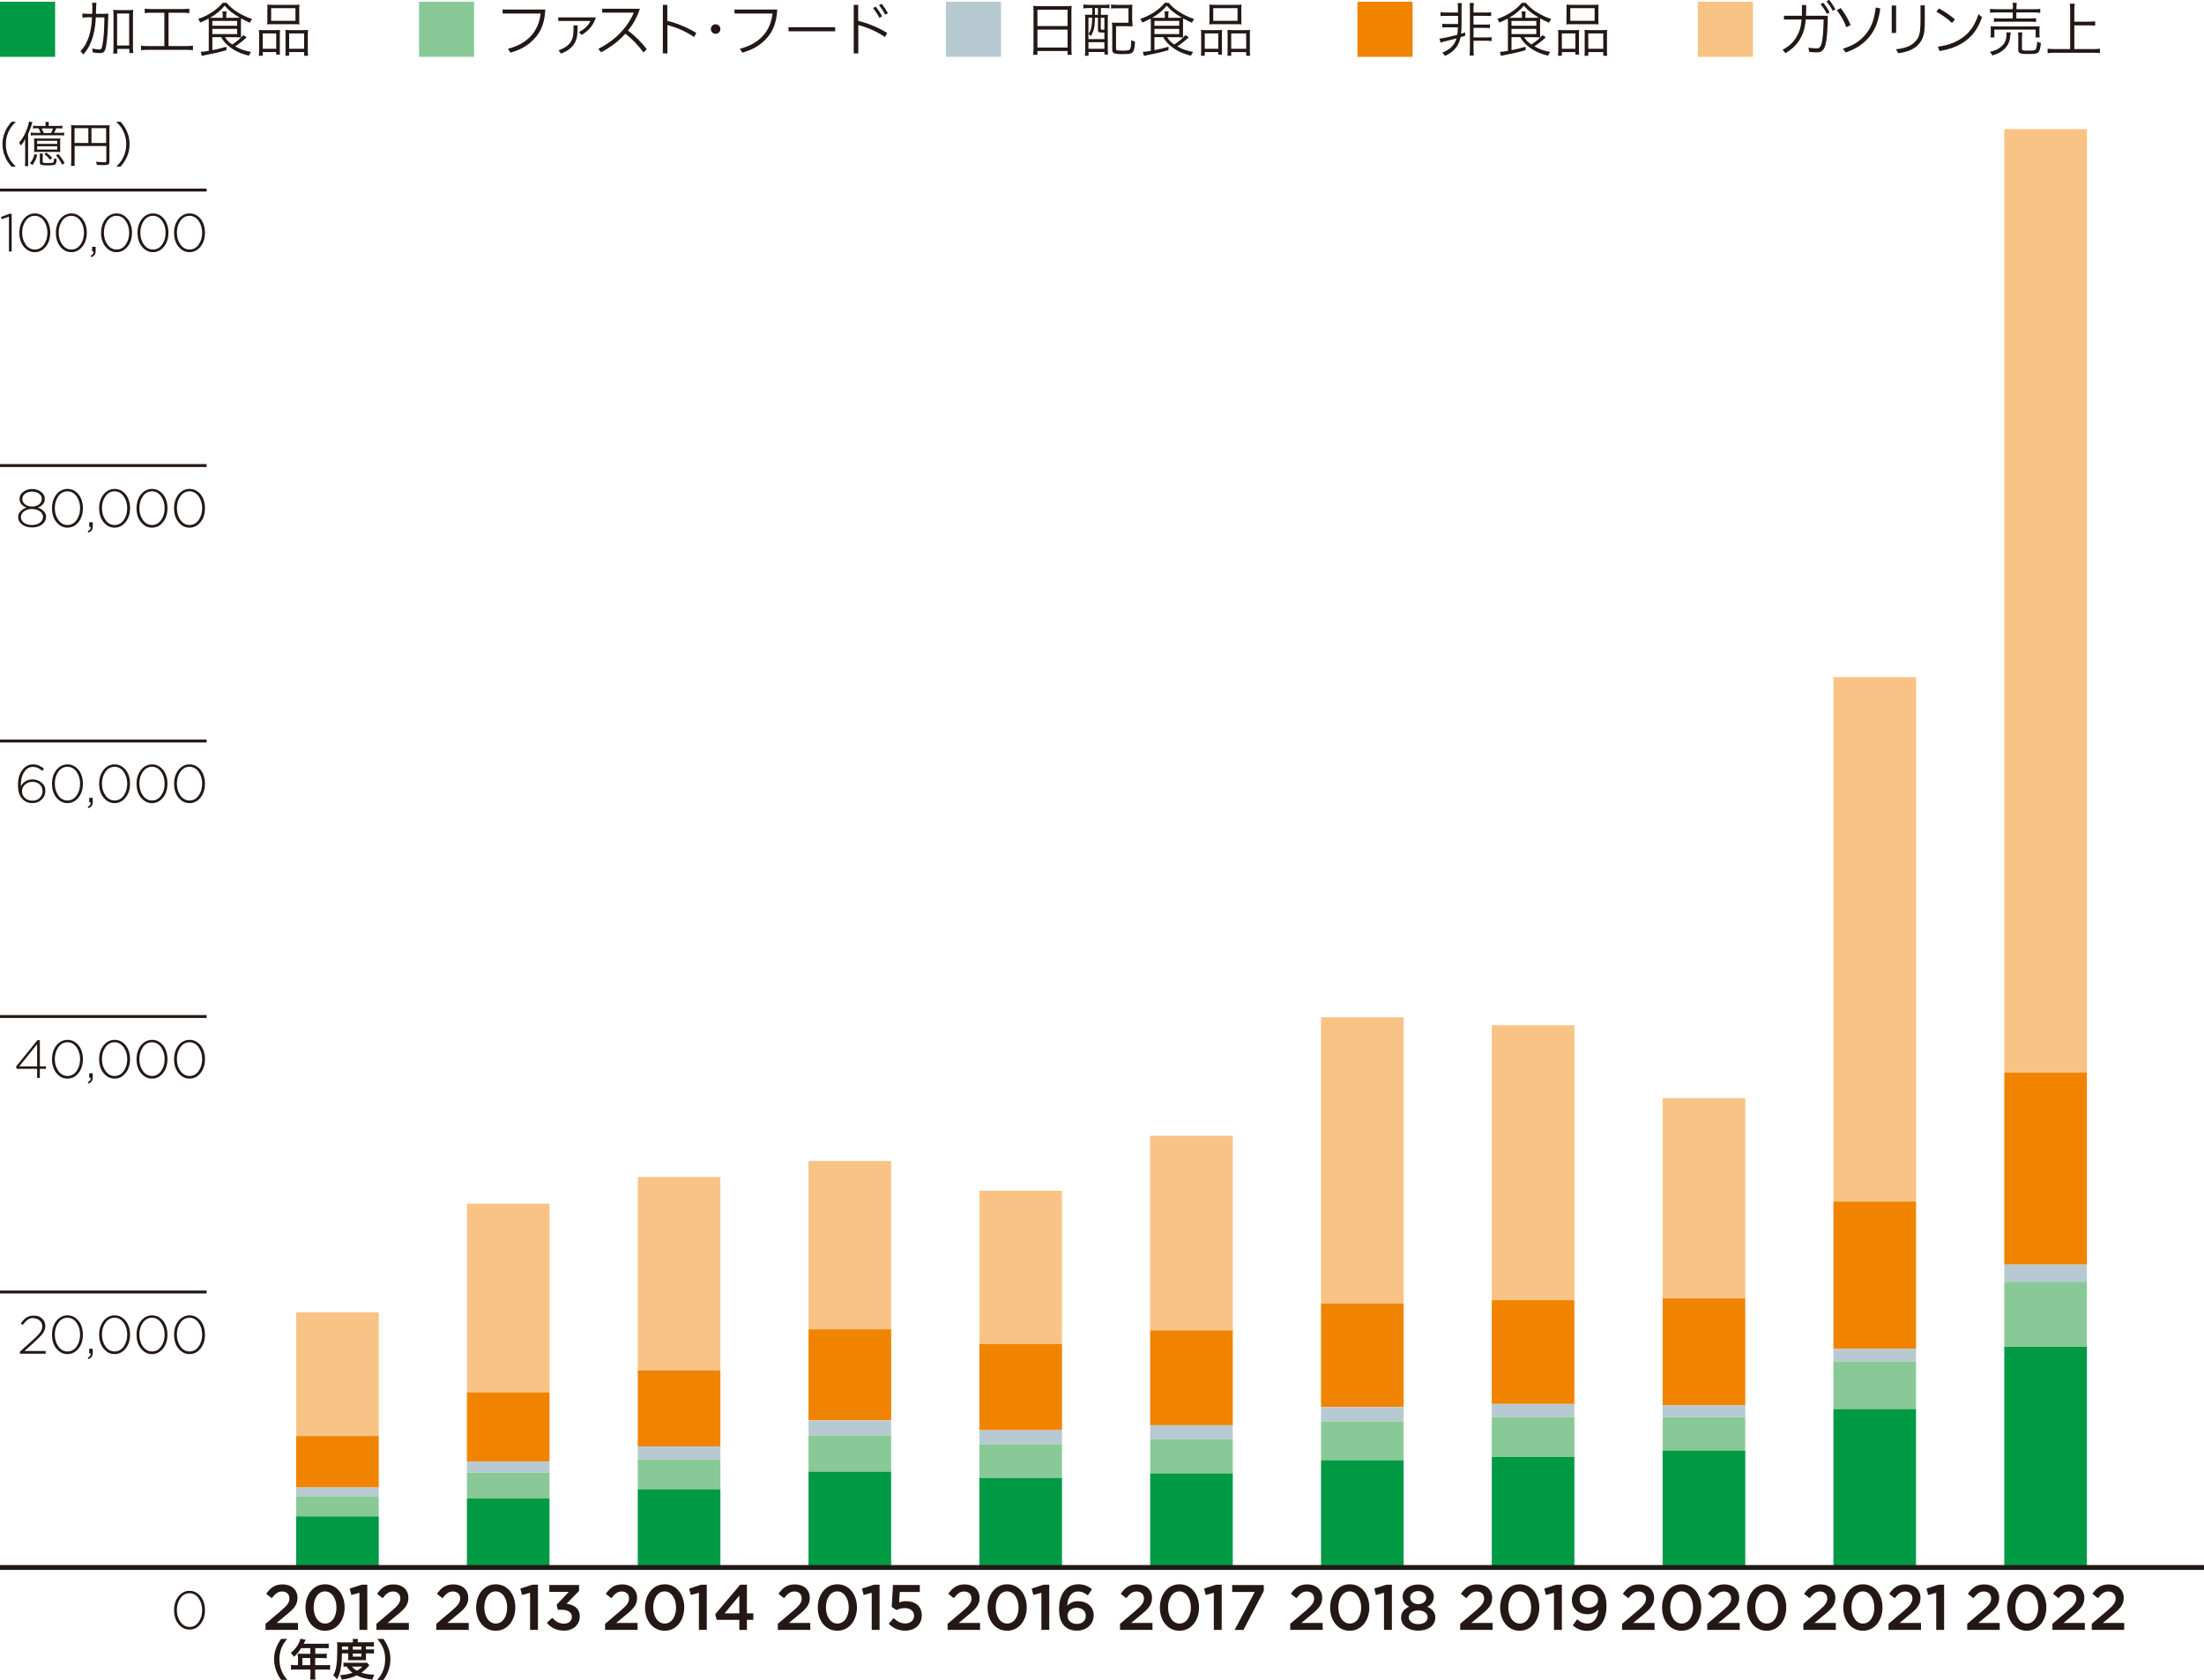 <?xml version="1.0" encoding="UTF-8"?><svg id="_レイヤー_2" xmlns="http://www.w3.org/2000/svg" viewBox="0 0 226.77 172.88"><defs><style>.cls-1{fill:#094;}.cls-2{fill:#f9c385;}.cls-3{fill:#b8cad1;}.cls-4{fill:#f08300;}.cls-5{fill:#89c997;}.cls-6{stroke-width:.3px;}.cls-6,.cls-7{fill:none;stroke:#231815;stroke-miterlimit:10;}.cls-7{stroke-width:.5px;}.cls-8{fill:#231815;}</style></defs><g id="base"><rect class="cls-1" y=".18" width="5.67" height="5.67"/><g><path class="cls-8" d="M10.53,1.42c.28,0,.44,0,.62-.02q-.02,.17-.03,.76c-.02,.99-.09,1.93-.2,2.56-.11,.6-.23,.74-.65,.74-.19,0-.45-.02-.73-.07,0-.17-.02-.22-.06-.4,.28,.06,.53,.1,.7,.1,.16,0,.24-.04,.28-.14,.08-.2,.19-.98,.23-1.61,.03-.57,.04-.91,.05-1.55h-.88c-.04,.73-.11,1.18-.23,1.7-.11,.46-.24,.82-.44,1.21-.17,.34-.3,.53-.61,.92-.1-.14-.17-.23-.31-.34,.34-.38,.49-.6,.67-1,.31-.65,.47-1.42,.53-2.5h-.36c-.26,0-.47,.01-.63,.04v-.44c.14,.03,.36,.04,.66,.04h.35c.01-.17,.01-.29,.01-.48,0-.38,0-.48-.04-.65h.46q-.03,.16-.05,1.13h.65Zm1.52,4.09h-.41c.02-.17,.04-.44,.04-.68V1.64c0-.28,0-.44-.03-.63,.17,.02,.3,.03,.53,.03h1.01c.23,0,.33,0,.52-.03-.02,.19-.03,.34-.03,.63v3.23c0,.23,.01,.41,.04,.59h-.41v-.43h-1.24v.48Zm0-.83h1.24V1.39h-1.24v3.29Z"/><path class="cls-8" d="M15.58,1.31c-.28,0-.48,.01-.69,.04v-.46c.19,.02,.38,.04,.7,.04h3.19c.31,0,.5-.01,.7-.04v.46c-.22-.02-.41-.04-.69-.04h-1.45v3.43h1.81c.31,0,.5-.01,.7-.04v.47c-.19-.03-.4-.04-.7-.04h-3.94c-.3,0-.49,.01-.7,.04v-.47c.2,.03,.39,.04,.71,.04h1.69V1.31h-1.33Z"/><path class="cls-8" d="M21.85,3.83v1.33c.56-.11,.85-.18,1.45-.35v.35c-.75,.22-1.06,.29-2.32,.54-.07,.01-.12,.02-.22,.05l-.1-.42c.19,0,.41-.02,.82-.1V2.41c0-.2,0-.38-.02-.5-.35,.19-.51,.26-.86,.41-.08-.19-.11-.24-.22-.37,1.03-.34,1.97-.96,2.53-1.66h.41c.32,.38,.62,.64,1.08,.94,.49,.31,1.02,.56,1.54,.73-.11,.13-.16,.22-.23,.38-.34-.14-.57-.26-.91-.45-.01,.13-.01,.25-.01,.44v1.03c0,.24,0,.35,.02,.49-.14-.01-.31-.02-.56-.02h-1.1c.2,.31,.4,.52,.74,.75,.53-.35,.82-.6,1.15-.97l.34,.23c-.4,.37-.7,.61-1.18,.93,.5,.29,1.05,.48,1.63,.57-.1,.14-.16,.25-.22,.39-.89-.22-1.54-.53-2.13-1.03-.31-.26-.51-.5-.73-.88h-.89Zm2.36-2c.21,0,.29,0,.46-.01-.74-.44-1.18-.79-1.55-1.23-.4,.47-.86,.86-1.5,1.24,.16,0,.23,0,.41,0h.89v-.2c0-.22-.01-.34-.04-.46h.43c-.02,.13-.03,.24-.03,.46v.2h.94Zm-2.36,.82h2.55v-.5h-2.55v.5Zm0,.86h2.55v-.54h-2.55v.54Z"/><path class="cls-8" d="M26.66,3.66c0-.23,0-.4-.02-.58,.17,.02,.32,.02,.55,.02h1.13c.19,0,.33,0,.49-.02-.01,.13-.02,.23-.02,.56v1.39c0,.29,0,.44,.02,.59h-.39v-.26h-1.39v.38h-.4c.02-.16,.03-.32,.03-.62v-1.45Zm.37,1.36h1.39v-1.58h-1.39v1.58Zm.49-4.05c0-.2,0-.35-.02-.5,.19,.02,.35,.03,.67,.03h1.96c.35,0,.52,0,.68-.03-.02,.16-.02,.28-.02,.5V1.98c0,.23,0,.38,.02,.53-.17-.02-.34-.02-.63-.02h-2.05c-.29,0-.47,0-.64,.02,.02-.16,.02-.32,.02-.52V.97Zm.38,1.17h2.5V.84h-2.5v1.3Zm1.48,1.46c0-.28,0-.37-.02-.52,.15,.01,.28,.02,.49,.02h1.32c.23,0,.37,0,.52-.02-.02,.16-.02,.34-.02,.59v1.45c0,.32,0,.47,.03,.62h-.41v-.38h-1.54v.38h-.39c.02-.16,.02-.31,.02-.59v-1.55Zm.37,1.42h1.54v-1.58h-1.54v1.58Z"/></g><rect class="cls-5" x="43.11" y=".18" width="5.67" height="5.67"/><g><path class="cls-8" d="M56.11,.98c-.06,1.19-.37,2.15-1.01,2.87-.68,.79-1.48,1.26-2.59,1.57-.07-.14-.15-.26-.25-.4,1.15-.29,1.92-.81,2.43-1.39,.57-.65,.85-1.45,.93-2.24h-3.91v-.41h4.39Z"/><path class="cls-8" d="M61.31,1.79c-.28,.86-.75,1.37-1.47,1.81-.09-.11-.17-.2-.28-.29,.62-.32,.97-.7,1.19-1.15h-3.31v-.37h3.86Zm-1.88,.82c0,1.08-.07,1.44-.34,1.88-.29,.46-.65,.73-1.36,1.03-.08-.11-.16-.21-.26-.34,.66-.25,1.04-.51,1.28-.91,.27-.46,.26-.94,.26-1.66h.42Z"/><path class="cls-8" d="M66.21,5.4c-.52-.71-1.16-1.39-1.87-1.93-.59,.68-1.42,1.34-2.49,1.91-.08-.11-.18-.23-.29-.35,1.02-.52,1.84-1.16,2.44-1.84,.5-.56,.91-1.16,1.21-1.89h-3.25v-.4h3.88c-.35,1.03-.76,1.67-1.23,2.25,.79,.58,1.39,1.22,1.94,1.91l-.34,.34Z"/><path class="cls-8" d="M68.66,5.5h-.46V.5h.46v1.65c1.12,.26,2.21,.76,2.98,1.24l-.22,.42c-.89-.6-1.85-1-2.75-1.23v2.92Z"/><path class="cls-8" d="M74.12,2.99c0,.27-.22,.49-.49,.49s-.49-.22-.49-.49,.22-.49,.49-.49,.49,.22,.49,.49Z"/><path class="cls-8" d="M79.97,.98c-.06,1.19-.37,2.15-1.01,2.87-.68,.79-1.48,1.26-2.59,1.57-.07-.14-.15-.26-.25-.4,1.15-.29,1.92-.81,2.43-1.39,.57-.65,.85-1.45,.93-2.24h-3.91v-.41h4.39Z"/><path class="cls-8" d="M85.93,3.22h-4.8v-.42h4.8v.42Z"/><path class="cls-8" d="M88.3,5.5h-.46V.5h.46v1.65c1.12,.26,2.21,.76,2.98,1.24l-.22,.42c-.89-.6-1.85-1-2.75-1.23v2.92Zm1.8-4.82c.25,.31,.46,.62,.66,1l-.28,.15c-.19-.37-.41-.7-.66-1.01l.28-.13Zm.62-.29c.23,.3,.44,.61,.64,.97l-.28,.15c-.2-.38-.4-.68-.64-.99l.28-.13Z"/></g><rect class="cls-3" x="97.33" y=".18" width="5.67" height="5.67"/><g><path class="cls-8" d="M106.34,1.19c0-.24,0-.42-.03-.59,.19,.02,.37,.03,.64,.03h2.7c.28,0,.44,0,.62-.03-.02,.17-.03,.32-.03,.55v3.85c0,.29,.01,.46,.04,.64h-.44v-.39h-3.1v.39h-.44c.02-.18,.04-.37,.04-.64V1.19Zm.4,1.49h3.1V1h-3.1v1.68Zm0,2.21h3.1v-1.84h-3.1v1.84Z"/><path class="cls-8" d="M112.06,.83c-.23,0-.43,.01-.59,.04V.46c.17,.02,.37,.04,.61,.04h1.45c.25,0,.45-.01,.62-.04v.4c-.16-.02-.35-.03-.6-.03h-.28v.7h.09c.29,0,.46,0,.64-.02-.02,.19-.02,.34-.02,.59v2.89c0,.23,.01,.48,.03,.62h-.37v-.26h-1.64v.39h-.38c.03-.2,.04-.38,.04-.74V2.11c0-.25,0-.43-.02-.61,.17,.02,.32,.02,.6,.02h.14V.83h-.31Zm-.07,1v2.2h1.64v-.68c-.16,0-.19,0-.21,0-.38,0-.45-.04-.45-.27V1.82h-.31c-.01,.97-.11,1.4-.44,1.9-.06-.09-.14-.17-.22-.24,.16-.23,.24-.44,.3-.75,.05-.24,.06-.42,.07-.91h-.38Zm0,3.19h1.64v-.68h-1.64v.68Zm.67-3.49h.31V.83h-.31v.7Zm.6,1.43c0,.08,.03,.1,.22,.1,.01,0,.06,0,.15,0V1.82h-.37v1.13Zm3.25-.8c0,.25,0,.41,.02,.56-.17-.02-.32-.02-.58-.02h-1.12v2.29c0,.1,.01,.14,.05,.16,.07,.04,.26,.06,.63,.06,.53,0,.71-.04,.77-.15,.07-.12,.11-.49,.12-.95,.17,.11,.23,.14,.39,.18-.1,1.22-.16,1.28-1.34,1.28-.85,0-1.01-.08-1.01-.5V2.9c0-.27,0-.42-.03-.58,.19,.02,.34,.02,.58,.02h1.12V.85h-1.18c-.3,0-.45,0-.61,.03V.46c.17,.02,.37,.04,.62,.04h1c.24,0,.41,0,.57-.02-.01,.15-.02,.26-.02,.59v1.1Z"/><path class="cls-8" d="M118.78,3.83v1.33c.56-.11,.85-.18,1.45-.35v.35c-.75,.22-1.06,.29-2.32,.54-.07,.01-.12,.02-.22,.05l-.1-.42c.19,0,.41-.02,.82-.1V2.41c0-.2,0-.38-.02-.5-.35,.19-.51,.26-.86,.41-.08-.19-.11-.24-.22-.37,1.03-.34,1.97-.96,2.53-1.66h.41c.32,.38,.62,.64,1.08,.94,.49,.31,1.02,.56,1.54,.73-.11,.13-.16,.22-.23,.38-.34-.14-.57-.26-.91-.45-.01,.13-.01,.25-.01,.44v1.03c0,.24,0,.35,.02,.49-.14-.01-.31-.02-.56-.02h-1.1c.2,.31,.4,.52,.74,.75,.53-.35,.82-.6,1.15-.97l.34,.23c-.4,.37-.7,.61-1.18,.93,.5,.29,1.05,.48,1.63,.57-.1,.14-.16,.25-.22,.39-.89-.22-1.54-.53-2.13-1.03-.31-.26-.51-.5-.73-.88h-.89Zm2.36-2c.21,0,.29,0,.46-.01-.74-.44-1.18-.79-1.55-1.23-.4,.47-.86,.86-1.5,1.24,.16,0,.23,0,.41,0h.89v-.2c0-.22-.01-.34-.04-.46h.43c-.02,.13-.03,.24-.03,.46v.2h.94Zm-2.36,.82h2.55v-.5h-2.55v.5Zm0,.86h2.55v-.54h-2.55v.54Z"/><path class="cls-8" d="M123.59,3.66c0-.23,0-.4-.02-.58,.17,.02,.32,.02,.55,.02h1.13c.19,0,.33,0,.49-.02-.01,.13-.02,.23-.02,.56v1.39c0,.29,0,.44,.02,.59h-.39v-.26h-1.39v.38h-.4c.02-.16,.03-.32,.03-.62v-1.45Zm.37,1.36h1.39v-1.58h-1.39v1.58Zm.49-4.05c0-.2,0-.35-.02-.5,.19,.02,.35,.03,.67,.03h1.96c.35,0,.52,0,.68-.03-.02,.16-.02,.28-.02,.5V1.98c0,.23,0,.38,.02,.53-.17-.02-.34-.02-.63-.02h-2.05c-.29,0-.47,0-.64,.02,.02-.16,.02-.32,.02-.52V.97Zm.38,1.17h2.5V.84h-2.5v1.3Zm1.48,1.46c0-.28,0-.37-.02-.52,.15,.01,.28,.02,.49,.02h1.32c.23,0,.37,0,.52-.02-.02,.16-.02,.34-.02,.59v1.45c0,.32,0,.47,.03,.62h-.41v-.38h-1.54v.38h-.39c.02-.16,.02-.31,.02-.59v-1.55Zm.37,1.42h1.54v-1.58h-1.54v1.58Z"/></g><rect class="cls-4" x="139.67" y=".18" width="5.67" height="5.67"/><g><path class="cls-8" d="M148.78,1.63c-.28,0-.44,0-.56,.03v-.41c.14,.03,.28,.04,.56,.04h1.23v-.3c0-.35,0-.5-.04-.67h.44c-.02,.14-.03,.28-.03,.68v1.47c0,.38-.02,.69-.05,1,.12-.04,.22-.07,.42-.13v.34l-.47,.15c-.19,.91-.64,1.46-1.6,1.93-.07-.13-.17-.23-.28-.34,.52-.22,.8-.41,1.06-.71,.19-.22,.31-.46,.4-.76-.32,.09-.55,.15-.97,.25-.46,.11-.55,.14-.66,.19l-.13-.41c.29-.02,.99-.17,1.84-.4,.04-.25,.05-.41,.07-.77h-1.05c-.26,0-.42,0-.56,.03v-.4c.12,.02,.24,.03,.56,.03h1.06v-.84h-1.23Zm2.83,3.37c0,.37,0,.53,.04,.71h-.45c.03-.17,.04-.34,.04-.71V1c0-.35,0-.51-.03-.69h.44c-.02,.17-.04,.35-.04,.69v.29h1.25c.29,0,.41,0,.56-.04v.41c-.13-.02-.28-.03-.56-.03h-1.25v.9h1.14c.31,0,.43,0,.55-.03v.4c-.14-.02-.29-.03-.55-.03h-1.14v.98h1.28c.29,0,.44,0,.58-.03v.41c-.17-.02-.34-.04-.58-.04h-1.28v.8Z"/><path class="cls-8" d="M155.52,3.83v1.33c.56-.11,.85-.18,1.45-.35v.35c-.75,.22-1.06,.29-2.32,.54-.07,.01-.12,.02-.22,.05l-.1-.42c.19,0,.41-.02,.82-.1V2.41c0-.2,0-.38-.02-.5-.35,.19-.51,.26-.86,.41-.08-.19-.11-.24-.22-.37,1.03-.34,1.97-.96,2.53-1.66h.41c.32,.38,.62,.64,1.08,.94,.49,.31,1.02,.56,1.54,.73-.11,.13-.16,.22-.23,.38-.34-.14-.57-.26-.91-.45-.01,.13-.01,.25-.01,.44v1.03c0,.24,0,.35,.02,.49-.14-.01-.31-.02-.56-.02h-1.1c.2,.31,.4,.52,.74,.75,.53-.35,.82-.6,1.15-.97l.34,.23c-.4,.37-.7,.61-1.18,.93,.5,.29,1.05,.48,1.63,.57-.1,.14-.16,.25-.22,.39-.89-.22-1.54-.53-2.13-1.03-.31-.26-.51-.5-.73-.88h-.89Zm2.36-2c.21,0,.29,0,.46-.01-.74-.44-1.18-.79-1.55-1.23-.4,.47-.86,.86-1.5,1.24,.16,0,.23,0,.41,0h.89v-.2c0-.22-.01-.34-.04-.46h.43c-.02,.13-.03,.24-.03,.46v.2h.94Zm-2.36,.82h2.55v-.5h-2.55v.5Zm0,.86h2.55v-.54h-2.55v.54Z"/><path class="cls-8" d="M160.33,3.66c0-.23,0-.4-.02-.58,.17,.02,.32,.02,.55,.02h1.13c.19,0,.33,0,.49-.02-.01,.13-.02,.23-.02,.56v1.39c0,.29,0,.44,.02,.59h-.39v-.26h-1.39v.38h-.4c.02-.16,.03-.32,.03-.62v-1.45Zm.37,1.36h1.39v-1.58h-1.39v1.58Zm.49-4.05c0-.2,0-.35-.02-.5,.19,.02,.35,.03,.67,.03h1.96c.35,0,.52,0,.68-.03-.02,.16-.02,.28-.02,.5V1.98c0,.23,0,.38,.02,.53-.17-.02-.34-.02-.63-.02h-2.05c-.29,0-.47,0-.64,.02,.02-.16,.02-.32,.02-.52V.97Zm.38,1.17h2.5V.84h-2.5v1.3Zm1.48,1.46c0-.28,0-.37-.02-.52,.15,.01,.28,.02,.49,.02h1.32c.23,0,.37,0,.52-.02-.02,.16-.02,.34-.02,.59v1.45c0,.32,0,.47,.03,.62h-.41v-.38h-1.54v.38h-.39c.02-.16,.02-.31,.02-.59v-1.55Zm.37,1.42h1.54v-1.58h-1.54v1.58Z"/></g><rect class="cls-2" x="174.69" y=".18" width="5.67" height="5.67"/><g><path class="cls-8" d="M183.55,2v-.38h1.85c0-.18,0-.36,0-.55V.52h.44c0,.4,0,.76-.02,1.1h2.24c-.01,.97-.05,1.96-.16,2.62-.14,.85-.4,1.15-.93,1.15-.23,0-.47-.01-.82-.05-.02-.15-.05-.28-.08-.43,.35,.05,.66,.07,.88,.07,.29,0,.45-.25,.54-.83,.08-.49,.13-1.22,.14-2.14h-1.84c-.05,.6-.15,1.12-.36,1.58-.4,.85-.83,1.34-1.72,1.88-.1-.11-.19-.22-.3-.34,.77-.43,1.25-.88,1.63-1.72,.2-.42,.28-.89,.32-1.4h-1.83Zm4.04-1.72c.25,.31,.46,.62,.66,1l-.28,.15c-.19-.37-.41-.7-.66-1.01l.28-.13Zm.62-.29c.23,.3,.44,.61,.64,.97l-.28,.15c-.2-.38-.4-.68-.64-.99l.28-.13Z"/><path class="cls-8" d="M189.39,.83c.44,.58,.72,1.04,1.02,1.75l-.44,.22c-.25-.68-.58-1.24-.98-1.75l.4-.22Zm4.07,.05c-.16,1.16-.43,1.99-1,2.75-.62,.83-1.47,1.41-2.56,1.77-.09-.13-.18-.26-.29-.39,1.18-.35,1.87-.85,2.5-1.67,.57-.76,.75-1.61,.89-2.57l.46,.1Z"/><path class="cls-8" d="M194.64,3.39V.57h.45V3.39h-.45Zm3.4-2.84V1.97c0,.9-.01,1.61-.33,2.17-.44,.77-1.17,1.17-2.39,1.34-.08-.14-.16-.27-.25-.41,1.18-.12,1.84-.47,2.23-1.11,.28-.45,.3-1.13,.3-1.98V.55h.45Z"/><path class="cls-8" d="M199.51,.87c.68,.38,1.13,.71,1.64,1.13l-.31,.36c-.47-.44-.97-.8-1.61-1.16l.28-.33Zm-.13,3.93c1.02-.12,1.89-.43,2.64-1,.73-.55,1.21-1.29,1.55-2.35,.11,.11,.23,.22,.36,.32-.35,1.01-.84,1.79-1.64,2.4-.81,.61-1.7,.91-2.74,1.08l-.16-.45Z"/><path class="cls-8" d="M206.88,3.34c-.02,.09-.02,.13-.03,.25,0,.08-.05,.39-.07,.5-.08,.38-.3,.75-.63,1.03-.31,.27-.6,.41-1.16,.59-.08-.16-.13-.25-.26-.38,.39-.08,.57-.15,.81-.28,.62-.35,.91-.82,.91-1.48,0-.09,0-.14-.02-.24h.45Zm.23-2.5c0-.25,0-.39-.04-.55h.44c-.02,.14-.04,.29-.04,.55v.11h1.8c.31,0,.5-.01,.65-.04v.41c-.18-.02-.38-.04-.65-.04h-1.81v.62h1.39c.32,0,.49,0,.64-.04v.4c-.17-.02-.32-.03-.64-.03h-3.06c-.29,0-.46,0-.63,.03v-.4c.14,.02,.31,.04,.63,.04h1.3v-.62h-1.66c-.29,0-.46,.01-.67,.04v-.41c.16,.02,.34,.04,.67,.04h1.65v-.11Zm-2.3,3.02c.02-.13,.02-.24,.02-.41v-.34c0-.17,0-.28-.02-.41,.19,.02,.34,.02,.59,.02h3.86c.27,0,.41,0,.6-.02-.02,.13-.02,.23-.02,.4v.34c0,.18,0,.29,.02,.41h-.41v-.8h-4.25v.8h-.4Zm3.23,1.15c0,.18,.07,.2,.61,.2s.73-.02,.8-.13,.13-.33,.16-.8c.11,.07,.24,.12,.38,.15-.05,.55-.14,.84-.28,.97-.14,.12-.41,.16-1.03,.16-.44,0-.67-.02-.83-.08-.14-.05-.19-.14-.19-.35v-1.32c0-.26,0-.37-.03-.48h.45c-.02,.13-.04,.25-.04,.47v1.2Z"/><path class="cls-8" d="M213.43,5.05h1.96c.28,0,.47-.01,.67-.04v.46c-.23-.03-.41-.04-.67-.04h-4c-.26,0-.48,.01-.71,.04v-.46c.2,.02,.41,.04,.71,.04h1.61V1c0-.23-.01-.41-.04-.62h.51c-.03,.2-.04,.4-.04,.62v1.23h1.52c.26,0,.45-.01,.62-.04v.46c-.19-.02-.37-.04-.62-.04h-1.52v2.43Z"/></g><g><path class="cls-8" d="M1.19,17.15c-.38-.43-.53-.67-.69-1.08-.17-.4-.24-.79-.24-1.23s.07-.83,.24-1.23c.17-.41,.32-.65,.69-1.08h.44c-.42,.42-.58,.65-.76,1.04-.18,.4-.27,.81-.27,1.27s.09,.87,.27,1.27c.17,.38,.34,.61,.76,1.04h-.44Z"/><path class="cls-8" d="M2.58,15.03c0-.24,0-.53,.02-.74-.15,.28-.25,.45-.44,.69-.06-.11-.12-.21-.2-.29,.37-.42,.65-.91,.86-1.54,.09-.27,.15-.48,.17-.65l.35,.08c-.04,.08-.04,.12-.08,.25-.08,.25-.23,.64-.37,.97v2.67c0,.3,0,.45,.02,.62h-.35c.02-.18,.03-.33,.03-.62v-1.46Zm1.25,.91c-.12,.45-.24,.69-.48,1.04l-.27-.18c.27-.32,.37-.54,.47-.95l.27,.09Zm2.09-2.98c.23,0,.37,0,.5-.03v.29c-.15-.01-.3-.02-.5-.02h-.13c-.06,.14-.14,.31-.23,.47h.54c.25,0,.37,0,.5-.03v.31c-.15-.02-.26-.03-.5-.03H3.66c-.23,0-.34,0-.49,.03v-.31c.13,.02,.25,.03,.49,.03h.52c-.06-.17-.13-.33-.22-.47h-.06c-.22,0-.35,0-.5,.02v-.29c.13,.02,.27,.03,.5,.03h.79v-.08c0-.14,0-.23-.02-.33h.36c-.02,.1-.02,.18-.02,.33v.08h.92Zm-1.91,2.67c-.25,0-.37,0-.51,.02,.02-.17,.02-.23,.02-.5v-.47c0-.22,0-.32-.02-.44,.13,.01,.23,.02,.49,.02h1.73c.25,0,.35,0,.49-.02-.02,.11-.02,.23-.02,.44v.47c0,.27,0,.36,.02,.5-.13-.01-.25-.02-.51-.02h-1.69Zm-.2-.82h2.08v-.32H3.82v.32Zm0,.58h2.08v-.34H3.82v.34Zm.61,.42c-.02,.12-.03,.19-.03,.38v.45c0,.12,.06,.14,.53,.14,.35,0,.53-.02,.58-.08,.04-.05,.06-.16,.06-.41,.09,.04,.17,.07,.27,.08-.02,.34-.06,.48-.15,.55-.09,.07-.35,.1-.85,.1-.59,0-.73-.06-.73-.31v-.52c0-.16,0-.26-.03-.38h.35Zm.83-2.12c.09-.17,.16-.31,.21-.47h-1.17c.06,.12,.13,.29,.21,.47h.75Zm-.48,2.02c.27,.21,.42,.34,.6,.54l-.22,.19c-.19-.24-.33-.39-.58-.58l.19-.16Zm1.23,.13c.29,.36,.44,.56,.65,.94l-.26,.17c-.21-.42-.35-.65-.62-.96l.23-.15Z"/><path class="cls-8" d="M7.67,16.54c0,.31,0,.42,.02,.53h-.39c.02-.13,.03-.28,.03-.54v-3.21c0-.19,0-.31-.02-.44,.13,.01,.25,.02,.46,.02h3.05c.21,0,.34,0,.46-.02-.02,.14-.02,.25-.02,.46v3.28c0,.3-.11,.37-.59,.37-.2,0-.48,0-.71-.03-.02-.12-.04-.21-.08-.32,.35,.04,.59,.06,.79,.06,.22,0,.27-.02,.27-.12v-1.55h-3.26v1.53Zm1.42-3.35h-1.42v1.52h1.42v-1.52Zm1.83,1.52v-1.52h-1.51v1.52h1.51Z"/><path class="cls-8" d="M11.96,17.15c.42-.42,.58-.65,.76-1.04,.18-.4,.27-.82,.27-1.27s-.09-.87-.27-1.27c-.17-.38-.34-.62-.76-1.04h.44c.38,.43,.53,.67,.69,1.08,.17,.4,.24,.79,.24,1.23s-.07,.83-.24,1.23c-.17,.41-.32,.64-.69,1.08h-.44Z"/></g><line class="cls-6" y1="104.61" x2="21.26" y2="104.61"/><g><path class="cls-8" d="M3.84,107.05h.26v2.69h.63v.25h-.63v.94h-.28v-.94H1.74l-.1-.21,2.2-2.72Zm-.02,2.69v-2.28l-1.84,2.28h1.84Z"/><path class="cls-8" d="M8.34,108.01c.13,.3,.19,.63,.19,.99s-.06,.69-.19,.99-.32,.54-.56,.73c-.25,.19-.53,.28-.84,.28s-.6-.09-.84-.28-.43-.42-.56-.72-.19-.63-.19-.99,.06-.69,.19-.99c.13-.3,.32-.54,.56-.73,.25-.18,.53-.28,.84-.28s.6,.09,.84,.28c.25,.18,.43,.42,.56,.72Zm-.46,2.21c.24-.34,.36-.75,.36-1.22s-.12-.88-.36-1.22c-.24-.34-.56-.52-.94-.52s-.7,.17-.94,.51c-.24,.34-.36,.75-.36,1.22s.12,.88,.36,1.22c.24,.34,.56,.52,.94,.52s.7-.17,.94-.51Z"/><path class="cls-8" d="M9.02,111.38c.12-.06,.2-.13,.25-.2,.05-.07,.07-.15,.06-.26h-.15v-.47h.36v.41c0,.17-.03,.31-.1,.41-.07,.1-.19,.18-.35,.24l-.07-.14Z"/><path class="cls-8" d="M13.19,108.01c.13,.3,.19,.63,.19,.99s-.06,.69-.19,.99-.32,.54-.56,.73c-.25,.19-.53,.28-.84,.28s-.6-.09-.84-.28-.43-.42-.56-.72-.19-.63-.19-.99,.06-.69,.19-.99c.13-.3,.32-.54,.56-.73,.25-.18,.53-.28,.84-.28s.6,.09,.84,.28c.25,.18,.43,.42,.56,.72Zm-.46,2.21c.24-.34,.36-.75,.36-1.22s-.12-.88-.36-1.22c-.24-.34-.56-.52-.94-.52s-.7,.17-.94,.51c-.24,.34-.36,.75-.36,1.22s.12,.88,.36,1.22c.24,.34,.56,.52,.94,.52s.7-.17,.94-.51Z"/><path class="cls-8" d="M17.04,108.01c.13,.3,.19,.63,.19,.99s-.06,.69-.19,.99-.32,.54-.56,.73c-.25,.19-.53,.28-.84,.28s-.6-.09-.84-.28-.43-.42-.56-.72-.19-.63-.19-.99,.06-.69,.19-.99c.13-.3,.32-.54,.56-.73,.25-.18,.53-.28,.84-.28s.6,.09,.84,.28c.25,.18,.43,.42,.56,.72Zm-.46,2.21c.24-.34,.36-.75,.36-1.22s-.12-.88-.36-1.22c-.24-.34-.56-.52-.94-.52s-.7,.17-.94,.51c-.24,.34-.36,.75-.36,1.22s.12,.88,.36,1.22c.24,.34,.56,.52,.94,.52s.7-.17,.94-.51Z"/><path class="cls-8" d="M20.9,108.01c.13,.3,.19,.63,.19,.99s-.06,.69-.19,.99-.32,.54-.56,.73c-.25,.19-.53,.28-.84,.28s-.6-.09-.84-.28-.43-.42-.56-.72-.19-.63-.19-.99,.06-.69,.19-.99c.13-.3,.32-.54,.56-.73,.25-.18,.53-.28,.84-.28s.6,.09,.84,.28c.25,.18,.43,.42,.56,.72Zm-.46,2.21c.24-.34,.36-.75,.36-1.22s-.12-.88-.36-1.22c-.24-.34-.56-.52-.94-.52s-.7,.17-.94,.51c-.24,.34-.36,.75-.36,1.22s.12,.88,.36,1.22c.24,.34,.56,.52,.94,.52s.7-.17,.94-.51Z"/></g><line class="cls-6" y1="76.26" x2="21.26" y2="76.26"/><g><path class="cls-8" d="M4.53,79.11l-.18,.22c-.3-.27-.62-.41-.95-.41-.39,0-.7,.18-.93,.56-.23,.37-.34,.85-.33,1.44,.28-.48,.68-.71,1.2-.71,.36,0,.67,.11,.94,.33s.39,.5,.39,.84c0,.37-.13,.67-.39,.91-.26,.24-.58,.36-.96,.36s-.72-.13-.98-.39c-.17-.17-.29-.37-.37-.59s-.12-.53-.12-.92c0-.6,.14-1.1,.43-1.49,.29-.4,.67-.6,1.14-.6,.38,0,.75,.15,1.11,.45Zm-.16,2.28c0-.27-.1-.49-.29-.67-.2-.18-.45-.26-.75-.26s-.56,.1-.76,.29c-.21,.19-.31,.42-.31,.67,0,.28,.1,.51,.31,.7,.21,.19,.47,.28,.78,.28s.55-.1,.74-.29,.29-.43,.29-.71Z"/><path class="cls-8" d="M8.34,79.66c.13,.3,.19,.63,.19,.99s-.06,.69-.19,.99-.32,.54-.56,.73c-.25,.19-.53,.28-.84,.28s-.6-.09-.84-.28-.43-.42-.56-.72-.19-.63-.19-.99,.06-.69,.19-.99c.13-.3,.32-.54,.56-.73,.25-.18,.53-.28,.84-.28s.6,.09,.84,.28c.25,.18,.43,.42,.56,.72Zm-.46,2.21c.24-.34,.36-.75,.36-1.22s-.12-.88-.36-1.22c-.24-.34-.56-.52-.94-.52s-.7,.17-.94,.51c-.24,.34-.36,.75-.36,1.22s.12,.88,.36,1.22c.24,.34,.56,.52,.94,.52s.7-.17,.94-.51Z"/><path class="cls-8" d="M9.02,83.03c.12-.06,.2-.13,.25-.2,.05-.07,.07-.15,.06-.26h-.15v-.47h.36v.41c0,.17-.03,.31-.1,.41-.07,.1-.19,.18-.35,.24l-.07-.14Z"/><path class="cls-8" d="M13.19,79.66c.13,.3,.19,.63,.19,.99s-.06,.69-.19,.99-.32,.54-.56,.73c-.25,.19-.53,.28-.84,.28s-.6-.09-.84-.28-.43-.42-.56-.72-.19-.63-.19-.99,.06-.69,.19-.99c.13-.3,.32-.54,.56-.73,.25-.18,.53-.28,.84-.28s.6,.09,.84,.28c.25,.18,.43,.42,.56,.72Zm-.46,2.21c.24-.34,.36-.75,.36-1.22s-.12-.88-.36-1.22c-.24-.34-.56-.52-.94-.52s-.7,.17-.94,.51c-.24,.34-.36,.75-.36,1.22s.12,.88,.36,1.22c.24,.34,.56,.52,.94,.52s.7-.17,.94-.51Z"/><path class="cls-8" d="M17.04,79.66c.13,.3,.19,.63,.19,.99s-.06,.69-.19,.99-.32,.54-.56,.73c-.25,.19-.53,.28-.84,.28s-.6-.09-.84-.28-.43-.42-.56-.72-.19-.63-.19-.99,.06-.69,.19-.99c.13-.3,.32-.54,.56-.73,.25-.18,.53-.28,.84-.28s.6,.09,.84,.28c.25,.18,.43,.42,.56,.72Zm-.46,2.21c.24-.34,.36-.75,.36-1.22s-.12-.88-.36-1.22c-.24-.34-.56-.52-.94-.52s-.7,.17-.94,.51c-.24,.34-.36,.75-.36,1.22s.12,.88,.36,1.22c.24,.34,.56,.52,.94,.52s.7-.17,.94-.51Z"/><path class="cls-8" d="M20.9,79.66c.13,.3,.19,.63,.19,.99s-.06,.69-.19,.99-.32,.54-.56,.73c-.25,.19-.53,.28-.84,.28s-.6-.09-.84-.28-.43-.42-.56-.72-.19-.63-.19-.99,.06-.69,.19-.99c.13-.3,.32-.54,.56-.73,.25-.18,.53-.28,.84-.28s.6,.09,.84,.28c.25,.18,.43,.42,.56,.72Zm-.46,2.21c.24-.34,.36-.75,.36-1.22s-.12-.88-.36-1.22c-.24-.34-.56-.52-.94-.52s-.7,.17-.94,.51c-.24,.34-.36,.75-.36,1.22s.12,.88,.36,1.22c.24,.34,.56,.52,.94,.52s.7-.17,.94-.51Z"/></g><line class="cls-6" y1="132.96" x2="21.26" y2="132.96"/><g><path class="cls-8" d="M3.47,135.63c-.23,0-.44,.06-.61,.18-.17,.12-.35,.3-.51,.54l-.21-.14c.18-.28,.38-.49,.58-.62,.21-.14,.47-.2,.79-.2s.6,.1,.82,.3c.22,.2,.33,.46,.33,.76,0,.25-.07,.49-.21,.7s-.39,.48-.75,.81l-1.18,1.07h2.18v.28H2.05v-.21l1.44-1.3c.32-.29,.54-.53,.67-.72,.12-.19,.19-.39,.19-.59,0-.24-.09-.44-.26-.59-.17-.15-.38-.23-.61-.23Z"/><path class="cls-8" d="M8.34,136.36c.13,.3,.19,.63,.19,.99s-.06,.69-.19,.99-.32,.54-.56,.73c-.25,.19-.53,.28-.84,.28s-.6-.09-.84-.28-.43-.42-.56-.72-.19-.63-.19-.99,.06-.69,.19-.99c.13-.3,.32-.54,.56-.73,.25-.18,.53-.28,.84-.28s.6,.09,.84,.28c.25,.18,.43,.42,.56,.72Zm-.46,2.21c.24-.34,.36-.75,.36-1.22s-.12-.88-.36-1.22c-.24-.34-.56-.52-.94-.52s-.7,.17-.94,.51c-.24,.34-.36,.75-.36,1.22s.12,.88,.36,1.22c.24,.34,.56,.52,.94,.52s.7-.17,.94-.51Z"/><path class="cls-8" d="M9.02,139.73c.12-.06,.2-.13,.25-.2,.05-.07,.07-.15,.06-.26h-.15v-.47h.36v.41c0,.17-.03,.31-.1,.41-.07,.1-.19,.18-.35,.24l-.07-.14Z"/><path class="cls-8" d="M13.19,136.36c.13,.3,.19,.63,.19,.99s-.06,.69-.19,.99-.32,.54-.56,.73c-.25,.19-.53,.28-.84,.28s-.6-.09-.84-.28-.43-.42-.56-.72-.19-.63-.19-.99,.06-.69,.19-.99c.13-.3,.32-.54,.56-.73,.25-.18,.53-.28,.84-.28s.6,.09,.84,.28c.25,.18,.43,.42,.56,.72Zm-.46,2.21c.24-.34,.36-.75,.36-1.22s-.12-.88-.36-1.22c-.24-.34-.56-.52-.94-.52s-.7,.17-.94,.51c-.24,.34-.36,.75-.36,1.22s.12,.88,.36,1.22c.24,.34,.56,.52,.94,.52s.7-.17,.94-.51Z"/><path class="cls-8" d="M17.04,136.36c.13,.3,.19,.63,.19,.99s-.06,.69-.19,.99-.32,.54-.56,.73c-.25,.19-.53,.28-.84,.28s-.6-.09-.84-.28-.43-.42-.56-.72-.19-.63-.19-.99,.06-.69,.19-.99c.13-.3,.32-.54,.56-.73,.25-.18,.53-.28,.84-.28s.6,.09,.84,.28c.25,.18,.43,.42,.56,.72Zm-.46,2.21c.24-.34,.36-.75,.36-1.22s-.12-.88-.36-1.22c-.24-.34-.56-.52-.94-.52s-.7,.17-.94,.51c-.24,.34-.36,.75-.36,1.22s.12,.88,.36,1.22c.24,.34,.56,.52,.94,.52s.7-.17,.94-.51Z"/><path class="cls-8" d="M20.9,136.36c.13,.3,.19,.63,.19,.99s-.06,.69-.19,.99-.32,.54-.56,.73c-.25,.19-.53,.28-.84,.28s-.6-.09-.84-.28-.43-.42-.56-.72-.19-.63-.19-.99,.06-.69,.19-.99c.13-.3,.32-.54,.56-.73,.25-.18,.53-.28,.84-.28s.6,.09,.84,.28c.25,.18,.43,.42,.56,.72Zm-.46,2.21c.24-.34,.36-.75,.36-1.22s-.12-.88-.36-1.22c-.24-.34-.56-.52-.94-.52s-.7,.17-.94,.51c-.24,.34-.36,.75-.36,1.22s.12,.88,.36,1.22c.24,.34,.56,.52,.94,.52s.7-.17,.94-.51Z"/></g><line class="cls-6" y1="47.91" x2="21.26" y2="47.91"/><g><path class="cls-8" d="M4.73,53.2c0,.32-.14,.58-.41,.78-.27,.2-.61,.3-1.02,.3s-.75-.1-1.02-.3c-.27-.2-.41-.46-.41-.78,0-.22,.08-.41,.24-.58s.36-.29,.62-.38c-.48-.19-.72-.5-.72-.9,0-.29,.13-.54,.39-.73,.26-.19,.56-.29,.91-.29s.65,.1,.91,.29,.39,.43,.39,.73c0,.41-.24,.71-.72,.9,.25,.08,.46,.21,.62,.38,.16,.17,.24,.36,.24,.58Zm-.3,.01c0-.24-.11-.44-.33-.59-.22-.16-.49-.24-.81-.24s-.59,.08-.81,.24c-.22,.16-.33,.36-.33,.59s.1,.42,.31,.58c.21,.16,.48,.24,.82,.24s.62-.08,.83-.24c.21-.16,.31-.35,.31-.58Zm-.13-1.87c0-.22-.1-.4-.29-.54-.19-.14-.43-.21-.71-.21s-.52,.07-.71,.21c-.19,.14-.29,.32-.29,.54,0,.23,.1,.43,.29,.57s.43,.22,.71,.22,.52-.07,.71-.22c.19-.15,.29-.34,.29-.57Z"/><path class="cls-8" d="M8.34,51.31c.13,.3,.19,.63,.19,.99s-.06,.69-.19,.99-.32,.54-.56,.73c-.25,.19-.53,.28-.84,.28s-.6-.09-.84-.28-.43-.42-.56-.72-.19-.63-.19-.99,.06-.69,.19-.99c.13-.3,.32-.54,.56-.73,.25-.18,.53-.28,.84-.28s.6,.09,.84,.28c.25,.18,.43,.42,.56,.72Zm-.46,2.21c.24-.34,.36-.75,.36-1.22s-.12-.88-.36-1.22c-.24-.34-.56-.52-.94-.52s-.7,.17-.94,.51c-.24,.34-.36,.75-.36,1.22s.12,.88,.36,1.22c.24,.34,.56,.52,.94,.52s.7-.17,.94-.51Z"/><path class="cls-8" d="M9.02,54.68c.12-.06,.2-.13,.25-.2,.05-.07,.07-.15,.06-.26h-.15v-.47h.36v.41c0,.17-.03,.31-.1,.41-.07,.1-.19,.18-.35,.24l-.07-.14Z"/><path class="cls-8" d="M13.19,51.31c.13,.3,.19,.63,.19,.99s-.06,.69-.19,.99-.32,.54-.56,.73c-.25,.19-.53,.28-.84,.28s-.6-.09-.84-.28-.43-.42-.56-.72-.19-.63-.19-.99,.06-.69,.19-.99c.13-.3,.32-.54,.56-.73,.25-.18,.53-.28,.84-.28s.6,.09,.84,.28c.25,.18,.43,.42,.56,.72Zm-.46,2.21c.24-.34,.36-.75,.36-1.22s-.12-.88-.36-1.22c-.24-.34-.56-.52-.94-.52s-.7,.17-.94,.51c-.24,.34-.36,.75-.36,1.22s.12,.88,.36,1.22c.24,.34,.56,.52,.94,.52s.7-.17,.94-.51Z"/><path class="cls-8" d="M17.04,51.31c.13,.3,.19,.63,.19,.99s-.06,.69-.19,.99-.32,.54-.56,.73c-.25,.19-.53,.28-.84,.28s-.6-.09-.84-.28-.43-.42-.56-.72-.19-.63-.19-.99,.06-.69,.19-.99c.13-.3,.32-.54,.56-.73,.25-.18,.53-.28,.84-.28s.6,.09,.84,.28c.25,.18,.43,.42,.56,.72Zm-.46,2.21c.24-.34,.36-.75,.36-1.22s-.12-.88-.36-1.22c-.24-.34-.56-.52-.94-.52s-.7,.17-.94,.51c-.24,.34-.36,.75-.36,1.22s.12,.88,.36,1.22c.24,.34,.56,.52,.94,.52s.7-.17,.94-.51Z"/><path class="cls-8" d="M20.9,51.31c.13,.3,.19,.63,.19,.99s-.06,.69-.19,.99-.32,.54-.56,.73c-.25,.19-.53,.28-.84,.28s-.6-.09-.84-.28-.43-.42-.56-.72-.19-.63-.19-.99,.06-.69,.19-.99c.13-.3,.32-.54,.56-.73,.25-.18,.53-.28,.84-.28s.6,.09,.84,.28c.25,.18,.43,.42,.56,.72Zm-.46,2.21c.24-.34,.36-.75,.36-1.22s-.12-.88-.36-1.22c-.24-.34-.56-.52-.94-.52s-.7,.17-.94,.51c-.24,.34-.36,.75-.36,1.22s.12,.88,.36,1.22c.24,.34,.56,.52,.94,.52s.7-.17,.94-.51Z"/></g><line class="cls-6" y1="19.56" x2="21.26" y2="19.56"/><g><path class="cls-8" d="M.1,22.33l.88-.33h.22v3.88h-.28v-3.58l-.74,.25-.08-.22Z"/><path class="cls-8" d="M4.98,22.96c.13,.3,.19,.63,.19,.99s-.06,.69-.19,.99-.32,.54-.56,.73c-.25,.19-.53,.28-.84,.28s-.6-.09-.84-.28-.43-.42-.56-.72-.19-.63-.19-.99,.06-.69,.19-.99c.13-.3,.32-.54,.56-.73,.25-.18,.53-.28,.84-.28s.6,.09,.84,.28c.25,.18,.43,.42,.56,.72Zm-.46,2.21c.24-.34,.36-.75,.36-1.22s-.12-.88-.36-1.22c-.24-.34-.56-.52-.94-.52s-.7,.17-.94,.51c-.24,.34-.36,.75-.36,1.22s.12,.88,.36,1.22c.24,.34,.56,.52,.94,.52s.7-.17,.94-.51Z"/><path class="cls-8" d="M8.74,22.96c.13,.3,.19,.63,.19,.99s-.06,.69-.19,.99-.32,.54-.56,.73c-.25,.19-.53,.28-.84,.28s-.6-.09-.84-.28-.43-.42-.56-.72-.19-.63-.19-.99,.06-.69,.19-.99c.13-.3,.32-.54,.56-.73,.25-.18,.53-.28,.84-.28s.6,.09,.84,.28c.25,.18,.43,.42,.56,.72Zm-.46,2.21c.24-.34,.36-.75,.36-1.22s-.12-.88-.36-1.22c-.24-.34-.56-.52-.94-.52s-.7,.17-.94,.51c-.24,.34-.36,.75-.36,1.22s.12,.88,.36,1.22c.24,.34,.56,.52,.94,.52s.7-.17,.94-.51Z"/><path class="cls-8" d="M9.32,26.33c.12-.06,.2-.13,.25-.2,.05-.07,.07-.15,.06-.26h-.15v-.47h.36v.41c0,.17-.03,.31-.1,.41-.07,.1-.19,.18-.35,.24l-.07-.14Z"/><path class="cls-8" d="M13.39,22.96c.13,.3,.19,.63,.19,.99s-.06,.69-.19,.99-.32,.54-.56,.73c-.25,.19-.53,.28-.84,.28s-.6-.09-.84-.28-.43-.42-.56-.72-.19-.63-.19-.99,.06-.69,.19-.99c.13-.3,.32-.54,.56-.73,.25-.18,.53-.28,.84-.28s.6,.09,.84,.28c.25,.18,.43,.42,.56,.72Zm-.46,2.21c.24-.34,.36-.75,.36-1.22s-.12-.88-.36-1.22c-.24-.34-.56-.52-.94-.52s-.7,.17-.94,.51c-.24,.34-.36,.75-.36,1.22s.12,.88,.36,1.22c.24,.34,.56,.52,.94,.52s.7-.17,.94-.51Z"/><path class="cls-8" d="M17.14,22.96c.13,.3,.19,.63,.19,.99s-.06,.69-.19,.99-.32,.54-.56,.73c-.25,.19-.53,.28-.84,.28s-.6-.09-.84-.28-.43-.42-.56-.72-.19-.63-.19-.99,.06-.69,.19-.99c.13-.3,.32-.54,.56-.73,.25-.18,.53-.28,.84-.28s.6,.09,.84,.28c.25,.18,.43,.42,.56,.72Zm-.46,2.21c.24-.34,.36-.75,.36-1.22s-.12-.88-.36-1.22c-.24-.34-.56-.52-.94-.52s-.7,.17-.94,.51c-.24,.34-.36,.75-.36,1.22s.12,.88,.36,1.22c.24,.34,.56,.52,.94,.52s.7-.17,.94-.51Z"/><path class="cls-8" d="M20.9,22.96c.13,.3,.19,.63,.19,.99s-.06,.69-.19,.99-.32,.54-.56,.73c-.25,.19-.53,.28-.84,.28s-.6-.09-.84-.28-.43-.42-.56-.72-.19-.63-.19-.99,.06-.69,.19-.99c.13-.3,.32-.54,.56-.73,.25-.18,.53-.28,.84-.28s.6,.09,.84,.28c.25,.18,.43,.42,.56,.72Zm-.46,2.21c.24-.34,.36-.75,.36-1.22s-.12-.88-.36-1.22c-.24-.34-.56-.52-.94-.52s-.7,.17-.94,.51c-.24,.34-.36,.75-.36,1.22s.12,.88,.36,1.22c.24,.34,.56,.52,.94,.52s.7-.17,.94-.51Z"/></g><path class="cls-8" d="M20.9,164.71c.13,.3,.19,.63,.19,.99s-.06,.69-.19,.99-.32,.54-.56,.73c-.25,.19-.53,.28-.84,.28s-.6-.09-.84-.28-.43-.42-.56-.72-.19-.63-.19-.99,.06-.69,.19-.99c.13-.3,.32-.54,.56-.73,.25-.18,.53-.28,.84-.28s.6,.09,.84,.28c.25,.18,.43,.42,.56,.72Zm-.46,2.21c.24-.34,.36-.75,.36-1.22s-.12-.88-.36-1.22c-.24-.34-.56-.52-.94-.52s-.7,.17-.94,.51c-.24,.34-.36,.75-.36,1.22s.12,.88,.36,1.22c.24,.34,.56,.52,.94,.52s.7-.17,.94-.51Z"/><g><path class="cls-8" d="M28.93,172.88c-.25-.36-.36-.56-.49-.89-.16-.41-.24-.81-.24-1.24s.07-.8,.23-1.2c.13-.33,.24-.53,.49-.89h.63c-.32,.4-.45,.6-.57,.9-.16,.37-.23,.75-.23,1.19s.08,.86,.24,1.23c.13,.3,.25,.5,.57,.9h-.63Z"/><path class="cls-8" d="M30.64,170.44c0-.1,0-.17-.01-.26,.09,0,.19,.01,.32,.01h.98v-.58h-.94c-.23,.36-.45,.63-.74,.89-.13-.19-.18-.25-.33-.4,.46-.39,.69-.69,.88-1.13,.06-.14,.09-.24,.11-.33l.54,.11c-.03,.05-.04,.07-.07,.13,0,.01-.05,.11-.13,.28h2.11c.21,0,.32,0,.46-.02v.49c-.14-.02-.26-.02-.46-.02h-.92v.58h.72c.21,0,.33,0,.46-.02v.48c-.14-.01-.26-.02-.45-.02h-.74v.73h1.04c.21,0,.35,0,.49-.03v.51c-.14-.02-.3-.03-.49-.03h-1.04v.56c0,.23,0,.35,.03,.48h-.55c.02-.13,.03-.25,.03-.49v-.55h-1.51c-.2,0-.34,0-.49,.03v-.51c.14,.02,.29,.03,.49,.03h.23v-.92Zm1.28,.92v-.73h-.81v.73h.81Z"/><path class="cls-8" d="M35.18,170.16c0,.69-.05,1.18-.13,1.59-.08,.42-.18,.71-.38,1.07-.13-.18-.22-.28-.38-.41,.15-.27,.22-.47,.28-.77,.1-.47,.13-.96,.13-2.03,0-.33,0-.45-.02-.61,.16,.01,.31,.02,.51,.02h1.12v-.1c0-.1,0-.17-.02-.26h.54c-.02,.08-.02,.15-.02,.26v.09h1.12c.25,0,.41,0,.54-.03v.47c-.15-.01-.26-.02-.47-.02h-.35v.31h.43c.18,0,.28,0,.4-.02v.45c-.1-.01-.19-.02-.4-.02h-.43v.42c0,.11,0,.21,.01,.28-.1,0-.11,0-.29,0h-1.25c-.18,0-.23,0-.31,0,0-.08,.02-.19,.02-.28v-.42h-.64Zm2.83,1.21s-.04,.04-.09,.09c-.24,.28-.47,.49-.74,.67,.39,.14,.78,.2,1.33,.21-.09,.17-.14,.31-.19,.51-.76-.09-1.21-.22-1.62-.44-.47,.23-.85,.34-1.54,.44-.04-.17-.07-.27-.18-.46,.57-.04,.91-.11,1.29-.25-.25-.19-.39-.33-.61-.64-.16,0-.23,0-.32,.02v-.42c.11,.02,.24,.02,.48,.02h1.57c.18,0,.27,0,.37-.01l.24,.26Zm-2.19-1.61v-.31h-.63v.31h.63Zm.39,1.75c.13,.17,.28,.28,.52,.42,.24-.14,.36-.23,.56-.42h-1.08Zm.97-1.75v-.31h-.88v.31h.88Zm-.88,.72h.88v-.31h-.88v.31Z"/><path class="cls-8" d="M38.82,172.88c.32-.4,.45-.6,.57-.9,.16-.37,.24-.77,.24-1.23s-.07-.82-.23-1.19c-.13-.3-.26-.5-.58-.9h.63c.25,.36,.36,.55,.49,.89,.16,.41,.23,.77,.23,1.2s-.08,.83-.23,1.24c-.13,.33-.24,.53-.49,.89h-.63Z"/></g><g><path class="cls-8" d="M27.33,167.1l1.59-1.35c.63-.54,.86-.83,.86-1.25,0-.46-.32-.72-.75-.72s-.71,.23-1.07,.69l-.57-.45c.44-.62,.88-.97,1.7-.97,.9,0,1.52,.55,1.52,1.38h0c0,.74-.38,1.14-1.2,1.8l-.95,.79h2.2v.71h-3.34v-.64Z"/><path class="cls-8" d="M31.43,165.44h0c0-1.33,.8-2.4,2.02-2.4s2.01,1.06,2.01,2.38h0c0,1.33-.8,2.4-2.02,2.4s-2.01-1.06-2.01-2.38Zm3.19,0h0c0-.92-.47-1.67-1.18-1.67s-1.17,.73-1.17,1.64h0c0,.92,.46,1.67,1.18,1.67s1.17-.73,1.17-1.64Z"/><path class="cls-8" d="M36.98,163.91l-.83,.23-.17-.66,1.24-.4h.57v4.65h-.81v-3.83Z"/><path class="cls-8" d="M38.74,167.1l1.59-1.35c.63-.54,.86-.83,.86-1.25,0-.46-.32-.72-.75-.72s-.71,.23-1.07,.69l-.57-.45c.44-.62,.88-.97,1.7-.97,.9,0,1.52,.55,1.52,1.38h0c0,.74-.38,1.14-1.2,1.8l-.95,.79h2.2v.71h-3.34v-.64Z"/></g><g><path class="cls-8" d="M44.9,167.1l1.59-1.35c.63-.54,.86-.83,.86-1.25,0-.46-.32-.72-.75-.72s-.71,.23-1.07,.69l-.57-.45c.44-.62,.88-.97,1.7-.97,.9,0,1.52,.55,1.52,1.38h0c0,.74-.38,1.14-1.2,1.8l-.95,.79h2.2v.71h-3.34v-.64Z"/><path class="cls-8" d="M48.99,165.44h0c0-1.33,.8-2.4,2.02-2.4s2.01,1.06,2.01,2.38h0c0,1.33-.8,2.4-2.02,2.4s-2.01-1.06-2.01-2.38Zm3.19,0h0c0-.92-.47-1.67-1.18-1.67s-1.17,.73-1.17,1.64h0c0,.92,.46,1.67,1.18,1.67s1.17-.73,1.17-1.64Z"/><path class="cls-8" d="M54.54,163.91l-.83,.23-.17-.66,1.24-.4h.57v4.65h-.81v-3.83Z"/><path class="cls-8" d="M56.26,167.01l.57-.53c.33,.39,.7,.61,1.21,.61,.46,0,.8-.28,.8-.7h0c0-.47-.42-.73-1.06-.73h-.38l-.13-.51,1.25-1.33h-2v-.71h3.06v.61l-1.29,1.32c.7,.09,1.36,.44,1.36,1.3h0c0,.86-.66,1.47-1.62,1.47-.81,0-1.38-.34-1.77-.81Z"/></g><g><path class="cls-8" d="M62.27,167.1l1.59-1.35c.63-.54,.86-.83,.86-1.25,0-.46-.32-.72-.75-.72s-.71,.23-1.07,.69l-.57-.45c.44-.62,.88-.97,1.7-.97,.9,0,1.52,.55,1.52,1.38h0c0,.74-.38,1.14-1.2,1.8l-.95,.79h2.2v.71h-3.34v-.64Z"/><path class="cls-8" d="M66.37,165.44h0c0-1.33,.8-2.4,2.02-2.4s2.01,1.06,2.01,2.38h0c0,1.33-.8,2.4-2.02,2.4s-2.01-1.06-2.01-2.38Zm3.19,0h0c0-.92-.47-1.67-1.18-1.67s-1.17,.73-1.17,1.64h0c0,.92,.46,1.67,1.18,1.67s1.17-.73,1.17-1.64Z"/><path class="cls-8" d="M71.91,163.91l-.83,.23-.17-.66,1.24-.4h.57v4.65h-.81v-3.83Z"/><path class="cls-8" d="M76.07,166.7h-2.33l-.15-.58,2.57-3.04h.69v2.95h.66v.67h-.66v1.04h-.78v-1.04Zm0-.67v-1.83l-1.52,1.83h1.52Z"/></g><g><path class="cls-8" d="M80.04,167.1l1.59-1.35c.63-.54,.86-.83,.86-1.25,0-.46-.32-.72-.75-.72s-.71,.23-1.07,.69l-.57-.45c.44-.62,.88-.97,1.7-.97,.9,0,1.52,.55,1.52,1.38h0c0,.74-.38,1.14-1.2,1.8l-.95,.79h2.2v.71h-3.34v-.64Z"/><path class="cls-8" d="M84.14,165.44h0c0-1.33,.8-2.4,2.02-2.4s2.01,1.06,2.01,2.38h0c0,1.33-.8,2.4-2.02,2.4s-2.01-1.06-2.01-2.38Zm3.19,0h0c0-.92-.47-1.67-1.18-1.67s-1.17,.73-1.17,1.64h0c0,.92,.46,1.67,1.18,1.67s1.17-.73,1.17-1.64Z"/><path class="cls-8" d="M89.69,163.91l-.83,.23-.17-.66,1.24-.4h.57v4.65h-.81v-3.83Z"/><path class="cls-8" d="M91.44,167.11l.5-.59c.37,.34,.76,.55,1.19,.55,.55,0,.92-.32,.92-.8h0c0-.48-.4-.78-.96-.78-.33,0-.61,.09-.85,.2l-.49-.32,.13-2.26h2.76v.72h-2.06l-.07,1.08c.22-.08,.42-.13,.73-.13,.9,0,1.6,.48,1.6,1.45h0c0,.96-.69,1.58-1.71,1.58-.71,0-1.26-.28-1.7-.71Z"/></g><g><path class="cls-8" d="M97.51,167.1l1.59-1.35c.63-.54,.86-.83,.86-1.25,0-.46-.32-.72-.75-.72s-.71,.23-1.07,.69l-.57-.45c.44-.62,.88-.97,1.7-.97,.9,0,1.52,.55,1.52,1.38h0c0,.74-.38,1.14-1.2,1.8l-.95,.79h2.2v.71h-3.34v-.64Z"/><path class="cls-8" d="M101.61,165.44h0c0-1.33,.8-2.4,2.02-2.4s2.01,1.06,2.01,2.38h0c0,1.33-.8,2.4-2.02,2.4s-2.01-1.06-2.01-2.38Zm3.19,0h0c0-.92-.47-1.67-1.18-1.67s-1.17,.73-1.17,1.64h0c0,.92,.46,1.67,1.18,1.67s1.17-.73,1.17-1.64Z"/><path class="cls-8" d="M107.15,163.91l-.83,.23-.17-.66,1.24-.4h.57v4.65h-.81v-3.83Z"/><path class="cls-8" d="M109.53,167.34c-.35-.36-.56-.84-.56-1.77h0c0-1.42,.67-2.53,1.98-2.53,.6,0,1.01,.19,1.41,.51l-.44,.63c-.32-.25-.6-.4-1-.4-.69,0-1.07,.62-1.11,1.46,.24-.24,.56-.46,1.1-.46,.9,0,1.62,.53,1.62,1.45h0c0,.93-.75,1.58-1.72,1.58-.57,0-.98-.18-1.29-.48Zm2.19-1.06h0c0-.48-.37-.82-.94-.82s-.94,.37-.94,.81h0c0,.48,.38,.85,.96,.85s.92-.36,.92-.84Z"/></g><g><path class="cls-8" d="M115.25,167.1l1.59-1.35c.63-.54,.86-.83,.86-1.25,0-.46-.32-.72-.75-.72s-.71,.23-1.07,.69l-.57-.45c.44-.62,.88-.97,1.7-.97,.9,0,1.52,.55,1.52,1.38h0c0,.74-.38,1.14-1.2,1.8l-.95,.79h2.2v.71h-3.34v-.64Z"/><path class="cls-8" d="M119.34,165.44h0c0-1.33,.8-2.4,2.02-2.4s2.01,1.06,2.01,2.38h0c0,1.33-.8,2.4-2.02,2.4s-2.01-1.06-2.01-2.38Zm3.19,0h0c0-.92-.47-1.67-1.18-1.67s-1.17,.73-1.17,1.64h0c0,.92,.46,1.67,1.18,1.67s1.17-.73,1.17-1.64Z"/><path class="cls-8" d="M124.89,163.91l-.83,.23-.17-.66,1.24-.4h.57v4.65h-.81v-3.83Z"/><path class="cls-8" d="M129.1,163.83h-2.32v-.71h3.25v.61l-2.09,4.01h-.91l2.07-3.91Z"/></g><g><path class="cls-8" d="M132.76,167.1l1.59-1.35c.63-.54,.86-.83,.86-1.25,0-.46-.32-.72-.75-.72s-.71,.23-1.07,.69l-.57-.45c.44-.62,.88-.97,1.7-.97,.9,0,1.52,.55,1.52,1.38h0c0,.74-.38,1.14-1.2,1.8l-.95,.79h2.2v.71h-3.34v-.64Z"/><path class="cls-8" d="M136.86,165.44h0c0-1.33,.8-2.4,2.02-2.4s2.01,1.06,2.01,2.38h0c0,1.33-.8,2.4-2.02,2.4s-2.01-1.06-2.01-2.38Zm3.19,0h0c0-.92-.47-1.67-1.18-1.67s-1.17,.73-1.17,1.64h0c0,.92,.46,1.67,1.18,1.67s1.17-.73,1.17-1.64Z"/><path class="cls-8" d="M142.4,163.91l-.83,.23-.17-.66,1.24-.4h.57v4.65h-.81v-3.83Z"/><path class="cls-8" d="M144.16,166.49h0c0-.57,.31-.92,.83-1.14-.39-.2-.67-.51-.67-1.03h0c0-.72,.68-1.26,1.6-1.26s1.6,.53,1.6,1.25h0c0,.53-.28,.84-.67,1.04,.5,.23,.83,.56,.83,1.11h0c0,.84-.75,1.35-1.76,1.35s-1.76-.53-1.76-1.32Zm2.73-.05h0c0-.44-.42-.71-.97-.71s-.97,.28-.97,.7h0c0,.39,.36,.71,.97,.71s.97-.31,.97-.69Zm-.14-2.04h0c0-.37-.33-.66-.83-.66s-.83,.29-.83,.64h0c0,.42,.35,.7,.83,.7s.83-.28,.83-.68Z"/></g><g><path class="cls-8" d="M150.25,167.1l1.59-1.35c.63-.54,.86-.83,.86-1.25,0-.46-.32-.72-.75-.72s-.71,.23-1.07,.69l-.57-.45c.44-.62,.88-.97,1.7-.97,.9,0,1.52,.55,1.52,1.38h0c0,.74-.38,1.14-1.2,1.8l-.95,.79h2.2v.71h-3.34v-.64Z"/><path class="cls-8" d="M154.35,165.44h0c0-1.33,.8-2.4,2.02-2.4s2.01,1.06,2.01,2.38h0c0,1.33-.8,2.4-2.02,2.4s-2.01-1.06-2.01-2.38Zm3.19,0h0c0-.92-.47-1.67-1.18-1.67s-1.17,.73-1.17,1.64h0c0,.92,.46,1.67,1.18,1.67s1.17-.73,1.17-1.64Z"/><path class="cls-8" d="M159.89,163.91l-.83,.23-.17-.66,1.24-.4h.57v4.65h-.81v-3.83Z"/><path class="cls-8" d="M161.83,167.26l.44-.62c.35,.3,.66,.44,1.06,.44,.68,0,1.09-.6,1.12-1.45-.23,.28-.59,.49-1.08,.49-.98,0-1.64-.57-1.64-1.46h0c0-.92,.7-1.61,1.72-1.61,.58,0,.96,.17,1.28,.49,.34,.34,.56,.85,.56,1.76h0c0,1.5-.74,2.53-1.98,2.53-.64,0-1.09-.23-1.48-.55Zm2.59-2.66h0c0-.49-.38-.86-.96-.86s-.92,.38-.92,.86h0c0,.5,.37,.84,.94,.84s.94-.38,.94-.83Z"/></g><g><path class="cls-8" d="M166.91,167.1l1.59-1.35c.63-.54,.86-.83,.86-1.25,0-.46-.32-.72-.75-.72s-.71,.23-1.07,.69l-.57-.45c.44-.62,.88-.97,1.7-.97,.9,0,1.52,.55,1.52,1.38h0c0,.74-.38,1.14-1.2,1.8l-.95,.79h2.2v.71h-3.34v-.64Z"/><path class="cls-8" d="M171.01,165.44h0c0-1.33,.8-2.4,2.02-2.4s2.01,1.06,2.01,2.38h0c0,1.33-.8,2.4-2.02,2.4s-2.01-1.06-2.01-2.38Zm3.19,0h0c0-.92-.47-1.67-1.18-1.67s-1.17,.73-1.17,1.64h0c0,.92,.46,1.67,1.18,1.67s1.17-.73,1.17-1.64Z"/><path class="cls-8" d="M175.67,167.1l1.59-1.35c.63-.54,.86-.83,.86-1.25,0-.46-.32-.72-.75-.72s-.71,.23-1.07,.69l-.57-.45c.44-.62,.88-.97,1.7-.97,.9,0,1.52,.55,1.52,1.38h0c0,.74-.38,1.14-1.2,1.8l-.95,.79h2.2v.71h-3.34v-.64Z"/><path class="cls-8" d="M179.76,165.44h0c0-1.33,.8-2.4,2.02-2.4s2.01,1.06,2.01,2.38h0c0,1.33-.8,2.4-2.02,2.4s-2.01-1.06-2.01-2.38Zm3.19,0h0c0-.92-.47-1.67-1.18-1.67s-1.17,.73-1.17,1.64h0c0,.92,.46,1.67,1.18,1.67s1.17-.73,1.17-1.64Z"/></g><g><path class="cls-8" d="M185.56,167.1l1.59-1.35c.63-.54,.86-.83,.86-1.25,0-.46-.32-.72-.75-.72s-.71,.23-1.07,.69l-.57-.45c.44-.62,.88-.97,1.7-.97,.9,0,1.52,.55,1.52,1.38h0c0,.74-.38,1.14-1.2,1.8l-.95,.79h2.2v.71h-3.34v-.64Z"/><path class="cls-8" d="M189.66,165.44h0c0-1.33,.8-2.4,2.02-2.4s2.01,1.06,2.01,2.38h0c0,1.33-.8,2.4-2.02,2.4s-2.01-1.06-2.01-2.38Zm3.19,0h0c0-.92-.47-1.67-1.18-1.67s-1.17,.73-1.17,1.64h0c0,.92,.46,1.67,1.18,1.67s1.17-.73,1.17-1.64Z"/><path class="cls-8" d="M194.32,167.1l1.59-1.35c.63-.54,.86-.83,.86-1.25,0-.46-.32-.72-.75-.72s-.71,.23-1.07,.69l-.57-.45c.44-.62,.88-.97,1.7-.97,.9,0,1.52,.55,1.52,1.38h0c0,.74-.38,1.14-1.2,1.8l-.95,.79h2.2v.71h-3.34v-.64Z"/><path class="cls-8" d="M199.22,163.91l-.83,.23-.17-.66,1.24-.4h.57v4.65h-.81v-3.83Z"/></g><g><path class="cls-8" d="M202.42,167.1l1.59-1.35c.63-.54,.86-.83,.86-1.25,0-.46-.32-.72-.75-.72s-.71,.23-1.07,.69l-.57-.45c.44-.62,.88-.97,1.7-.97,.9,0,1.52,.55,1.52,1.38h0c0,.74-.38,1.14-1.2,1.8l-.95,.79h2.2v.71h-3.34v-.64Z"/><path class="cls-8" d="M206.52,165.44h0c0-1.33,.8-2.4,2.02-2.4s2.01,1.06,2.01,2.38h0c0,1.33-.8,2.4-2.02,2.4s-2.01-1.06-2.01-2.38Zm3.19,0h0c0-.92-.47-1.67-1.18-1.67s-1.17,.73-1.17,1.64h0c0,.92,.46,1.67,1.18,1.67s1.17-.73,1.17-1.64Z"/><path class="cls-8" d="M211.18,167.1l1.59-1.35c.63-.54,.86-.83,.86-1.25,0-.46-.32-.72-.75-.72s-.71,.23-1.07,.69l-.57-.45c.44-.62,.88-.97,1.7-.97,.9,0,1.52,.55,1.52,1.38h0c0,.74-.38,1.14-1.2,1.8l-.95,.79h2.2v.71h-3.34v-.64Z"/><path class="cls-8" d="M215.23,167.1l1.59-1.35c.63-.54,.86-.83,.86-1.25,0-.46-.32-.72-.75-.72s-.71,.23-1.07,.69l-.57-.45c.44-.62,.88-.97,1.7-.97,.9,0,1.52,.55,1.52,1.38h0c0,.74-.38,1.14-1.2,1.8l-.95,.79h2.2v.71h-3.34v-.64Z"/></g></g><g id="_レイヤー_4"><g><rect class="cls-2" x="30.47" y="135.05" width="8.5" height="12.73"/><rect class="cls-4" x="30.47" y="147.78" width="8.5" height="5.3"/><rect class="cls-3" x="30.47" y="153.08" width="8.5" height=".88"/><rect class="cls-5" x="30.47" y="153.97" width="8.5" height="2.08"/><rect class="cls-1" x="30.47" y="156.05" width="8.5" height="5.26"/></g><g><rect class="cls-2" x="48.04" y="123.87" width="8.5" height="19.42"/><rect class="cls-4" x="48.04" y="143.29" width="8.5" height="7.11"/><rect class="cls-3" x="48.04" y="150.4" width="8.5" height="1.15"/><rect class="cls-5" x="48.04" y="151.55" width="8.5" height="2.66"/><rect class="cls-1" x="48.04" y="154.21" width="8.5" height="7.1"/></g><g><rect class="cls-2" x="65.62" y="121.13" width="8.5" height="19.89"/><rect class="cls-4" x="65.62" y="141.02" width="8.5" height="7.85"/><rect class="cls-3" x="65.62" y="148.86" width="8.5" height="1.33"/><rect class="cls-5" x="65.62" y="150.19" width="8.5" height="3.07"/><rect class="cls-1" x="65.62" y="153.26" width="8.5" height="8.04"/></g><g><rect class="cls-2" x="83.19" y="119.48" width="8.5" height="17.32"/><rect class="cls-4" x="83.19" y="136.8" width="8.5" height="9.37"/><rect class="cls-3" x="83.19" y="146.18" width="8.5" height="1.57"/><rect class="cls-5" x="83.19" y="147.74" width="8.5" height="3.71"/><rect class="cls-1" x="83.19" y="151.45" width="8.5" height="9.85"/></g><g><rect class="cls-2" x="100.77" y="122.54" width="8.5" height="15.79"/><rect class="cls-4" x="100.77" y="138.32" width="8.5" height="8.86"/><rect class="cls-3" x="100.77" y="147.18" width="8.5" height="1.44"/><rect class="cls-5" x="100.77" y="148.62" width="8.5" height="3.46"/><rect class="cls-1" x="100.77" y="152.09" width="8.5" height="9.22"/></g><g><rect class="cls-2" x="118.34" y="116.88" width="8.5" height="20.03"/><rect class="cls-4" x="118.34" y="136.91" width="8.5" height="9.76"/><rect class="cls-3" x="118.34" y="146.66" width="8.5" height="1.45"/><rect class="cls-5" x="118.34" y="148.11" width="8.5" height="3.52"/><rect class="cls-1" x="118.34" y="151.63" width="8.5" height="9.67"/></g><g><rect class="cls-2" x="135.92" y="104.7" width="8.5" height="29.45"/><rect class="cls-4" x="135.92" y="134.15" width="8.5" height="10.65"/><rect class="cls-3" x="135.92" y="144.81" width="8.5" height="1.46"/><rect class="cls-5" x="135.92" y="146.27" width="8.5" height="4"/><rect class="cls-1" x="135.92" y="150.27" width="8.5" height="11.04"/></g><g><rect class="cls-2" x="153.49" y="105.51" width="8.5" height="28.28"/><rect class="cls-4" x="153.49" y="133.8" width="8.5" height="10.68"/><rect class="cls-3" x="153.49" y="144.48" width="8.5" height="1.35"/><rect class="cls-5" x="153.49" y="145.83" width="8.5" height="4.1"/><rect class="cls-1" x="153.49" y="149.93" width="8.5" height="11.38"/></g><g><rect class="cls-2" x="188.64" y="69.68" width="8.5" height="53.96"/><rect class="cls-4" x="188.64" y="123.65" width="8.5" height="15.17"/><rect class="cls-3" x="188.64" y="138.82" width="8.5" height="1.29"/><rect class="cls-5" x="188.64" y="140.11" width="8.5" height="4.92"/><rect class="cls-1" x="188.64" y="145.02" width="8.5" height="16.28"/></g><g><rect class="cls-2" x="206.22" y="13.29" width="8.5" height="97.09"/><rect class="cls-4" x="206.22" y="110.38" width="8.5" height="19.76"/><rect class="cls-3" x="206.22" y="130.14" width="8.5" height="1.77"/><rect class="cls-5" x="206.22" y="131.91" width="8.5" height="6.67"/><rect class="cls-1" x="206.22" y="138.59" width="8.5" height="22.72"/></g><g><rect class="cls-2" x="171.07" y="113.01" width="8.5" height="20.59"/><rect class="cls-4" x="171.07" y="133.61" width="8.5" height="11.02"/><rect class="cls-3" x="171.07" y="144.62" width="8.5" height="1.19"/><rect class="cls-5" x="171.07" y="145.82" width="8.5" height="3.46"/><rect class="cls-1" x="171.07" y="149.28" width="8.5" height="12.03"/></g><line class="cls-7" y1="161.31" x2="226.77" y2="161.31"/></g></svg>